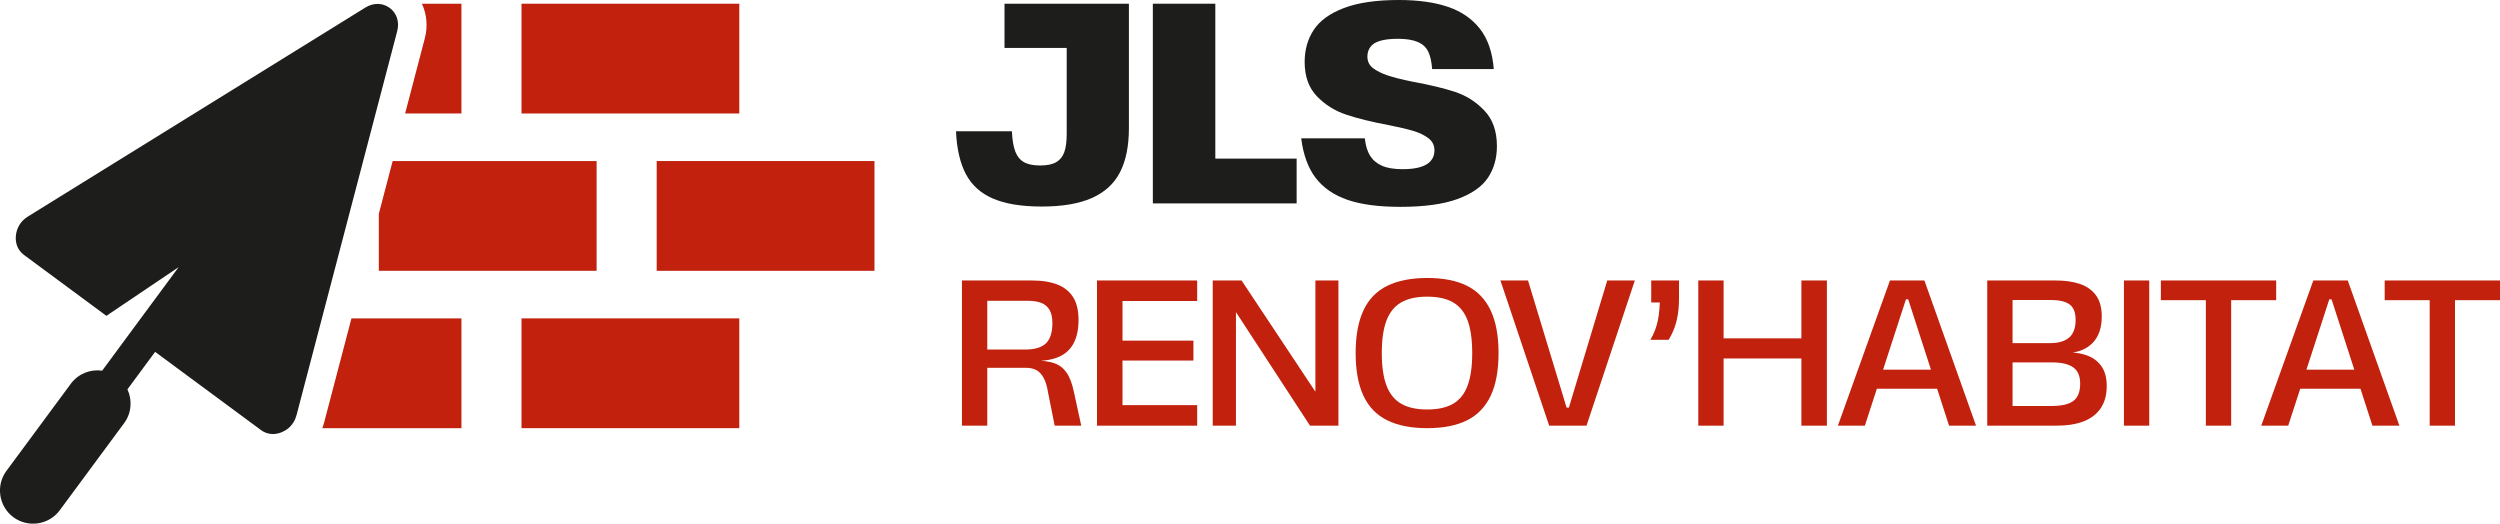 <?xml version="1.0" encoding="UTF-8"?>
<svg id="Calque_1" data-name="Calque 1" xmlns="http://www.w3.org/2000/svg" viewBox="0 0 2387.01 500">
  <defs>
    <style>
      .cls-1, .cls-2 {
        fill: #1d1d1b;
      }

      .cls-1, .cls-3 {
        fill-rule: evenodd;
      }

      .cls-4, .cls-3 {
        fill: #c1210d;
      }
    </style>
  </defs>
  <g>
    <path class="cls-2" d="M948.07,189.59c-11.71-5.08-20.34-12.89-25.88-23.42-5.54-10.53-8.67-24.15-9.4-40.86h53.39c.36,8.35,1.45,14.84,3.27,19.48,1.81,4.63,4.58,7.99,8.31,10.08,3.72,2.09,8.85,3.13,15.39,3.13s11.62-1.04,15.26-3.13c3.63-2.09,6.22-5.26,7.76-9.53,1.54-4.26,2.32-10.12,2.32-17.57V45.76h-59.38V3.54h118.77v118.76c0,17.07-2.82,31.1-8.45,42.08-5.63,10.99-14.57,19.2-26.83,24.65-12.26,5.45-28.19,8.17-47.8,8.17s-35-2.55-46.72-7.63Z"/>
    <path class="cls-2" d="M1100.75,3.54h59.65v147.91h77.63v42.77h-137.29V3.54Z"/>
    <path class="cls-2" d="M1286.66,190.81c-12.98-4.45-23.11-11.39-30.37-20.84-7.26-9.44-11.9-22.06-13.89-37.86h60.75c.72,6.9,2.4,12.44,5.04,16.62,2.63,4.18,6.4,7.36,11.31,9.53,4.9,2.18,11.44,3.27,19.61,3.27,10.35,0,18.02-1.54,23.02-4.63,4.99-3.09,7.49-7.53,7.49-13.35,0-4.72-1.86-8.53-5.58-11.44-3.72-2.9-8.4-5.22-14.03-6.95-5.63-1.72-13.44-3.58-23.42-5.58-16.53-3.09-30.23-6.44-41.13-10.08-10.9-3.63-20.25-9.49-28.06-17.57-7.81-8.08-11.71-19.02-11.71-32.82,0-11.62,2.9-21.83,8.72-30.64,5.81-8.81,15.43-15.75,28.87-20.84C1296.69,2.54,1314.12,0,1335.55,0,1354.08,0,1369.74,2.18,1382.54,6.54s22.97,11.35,30.51,20.97c7.53,9.63,11.94,22.43,13.21,38.41h-58.84c-.55-7.26-1.86-12.94-3.95-17.02-2.09-4.09-5.49-7.08-10.21-8.99-4.72-1.91-10.81-2.86-18.25-2.86s-12.8.64-17.16,1.91c-4.36,1.27-7.49,3.23-9.4,5.86-1.9,2.63-2.86,5.68-2.86,9.13,0,4.72,1.81,8.44,5.45,11.17,3.63,2.72,8.31,5.04,14.03,6.95,5.72,1.91,13.48,3.86,23.29,5.86,16.89,3.09,30.64,6.4,41.27,9.94,10.62,3.54,19.88,9.49,27.78,17.84,7.9,8.36,11.85,19.61,11.85,33.78,0,11.62-2.86,21.7-8.58,30.24-5.72,8.54-15.39,15.3-29.01,20.29-13.62,4.99-31.87,7.49-54.75,7.49-20.52,0-37.28-2.23-50.26-6.67Z"/>
    <g>
      <path class="cls-4" d="M918.48,267.8h66.55c9.9,0,18.15,1.32,24.76,3.96,6.6,2.64,11.58,6.7,14.95,12.18,3.37,5.48,5.05,12.64,5.05,21.49s-1.55,16.41-4.65,22.28c-3.1,5.88-7.79,10.2-14.06,12.97-6.27,2.77-14.23,4.09-23.86,3.96v-.4c8.19,0,14.69.86,19.51,2.57,4.82,1.72,8.72,4.72,11.68,9.01,2.97,4.29,5.31,10.53,7.03,18.72l6.93,31.89h-25.35l-6.34-31.69c-.93-5.94-2.34-10.63-4.26-14.06-1.92-3.43-4.23-5.87-6.93-7.33-2.71-1.45-6.04-2.18-10-2.18h-36.84v55.25h-24.16v-138.63ZM998.69,327.81c4.09-3.96,6.14-10.43,6.14-19.41,0-5.28-.93-9.47-2.77-12.58-1.85-3.1-4.49-5.31-7.92-6.64-3.43-1.32-7.66-1.98-12.67-1.98h-38.82v46.54h36.24c9.11,0,15.71-1.98,19.8-5.94Z"/>
      <path class="cls-4" d="M1047.41,267.8h95.66v19.61h-71.3v37.83h67.73v19.01h-67.73v42.58h71.3v19.61h-95.66v-138.63Z"/>
      <path class="cls-4" d="M1157.92,267.8h27.53l77.83,117.25-7.33,1.38v-118.63h21.98v138.63h-27.13l-77.24-118.43,6.53-1.39v119.82h-22.18v-138.63Z"/>
      <path class="cls-4" d="M1324.48,401.28c-10.17-5.01-17.72-12.84-22.68-23.47-4.95-10.63-7.43-24.19-7.43-40.7s2.48-30.07,7.43-40.7c4.95-10.63,12.51-18.45,22.68-23.47,10.17-5.02,22.91-7.53,38.22-7.53s28.15,2.51,38.12,7.53c9.97,5.02,17.46,12.84,22.48,23.47,5.01,10.63,7.52,24.2,7.52,40.7s-2.51,30.24-7.52,40.8c-5.02,10.57-12.51,18.36-22.48,23.37-9.97,5.02-22.68,7.53-38.12,7.53s-28.06-2.51-38.22-7.53ZM1387.56,385.44c6.27-3.7,10.86-9.51,13.76-17.43,2.9-7.92,4.36-18.22,4.36-30.89s-1.46-23.14-4.36-31c-2.9-7.85-7.49-13.63-13.76-17.33-6.28-3.69-14.56-5.54-24.86-5.54s-18.61,1.85-24.95,5.54c-6.34,3.7-10.99,9.48-13.96,17.33-2.97,7.86-4.45,18.19-4.45,31s1.48,22.97,4.45,30.89c2.97,7.92,7.63,13.73,13.96,17.43,6.34,3.7,14.65,5.54,24.95,5.54s18.58-1.85,24.86-5.54Z"/>
      <path class="cls-4" d="M1432.61,267.8h26.34l36.84,121.4h2.18l36.64-121.4h26.34l-46.14,138.63h-35.65l-46.54-138.63Z"/>
      <path class="cls-4" d="M1582.93,305.93c1.32-6.54,1.98-14.29,1.98-23.27l8.91,6.14h-17.23v-20.99h26.54v16.44c0,5.81-.36,11.06-1.09,15.75-.73,4.69-1.82,9.01-3.27,12.97-1.46,3.96-3.3,7.79-5.55,11.49h-17.43c3.43-5.81,5.81-11.98,7.13-18.52Z"/>
      <path class="cls-4" d="M1621.54,267.8h24.16v138.63h-24.16v-138.63ZM1642.14,323.06h81.4v19.21h-81.4v-19.21ZM1719.97,267.8h24.36v138.63h-24.36v-138.63Z"/>
      <path class="cls-4" d="M1804.54,267.8h32.88l49.31,138.63h-25.75l-39.01-120.61h-2.18l-39.21,120.61h-25.75l49.71-138.63ZM1789.69,352.96h62.58l2.37,18.22h-67.73l2.77-18.22Z"/>
      <path class="cls-4" d="M1897.43,267.8h65.16c9.11,0,16.93,1.12,23.47,3.37,6.54,2.25,11.62,5.87,15.25,10.89,3.63,5.02,5.45,11.68,5.45,20,0,10.96-2.91,19.41-8.72,25.35-5.81,5.94-13.6,9.11-23.37,9.5v-.59c7.39.13,13.83,1.32,19.31,3.56,5.48,2.25,9.77,5.71,12.87,10.4,3.1,4.69,4.65,10.8,4.65,18.32,0,8.32-1.85,15.29-5.55,20.89-3.7,5.61-9.08,9.84-16.14,12.68-7.07,2.84-15.88,4.26-26.44,4.26h-65.95v-138.63ZM1915.05,387.62h44.17c9.37,0,16.21-1.62,20.5-4.85,4.29-3.23,6.44-8.74,6.44-16.54,0-7.13-2.21-12.28-6.63-15.45-4.43-3.17-11.13-4.75-20.1-4.75h-42.98v-18.42h41c8.05,0,14.13-1.78,18.22-5.35,4.09-3.56,6.14-9.18,6.14-16.84,0-7-1.92-11.91-5.74-14.75-3.83-2.84-9.97-4.26-18.42-4.26h-42.58l6.54-8.91v119.23l-6.54-9.11Z"/>
      <path class="cls-4" d="M2027.94,267.8h24.16v138.63h-24.16v-138.63Z"/>
      <path class="cls-4" d="M2106.17,286.61h-42.97v-18.81h110.11v18.81h-42.98v119.82h-24.16v-119.82Z"/>
      <path class="cls-4" d="M2208.76,267.8h32.88l49.31,138.63h-25.75l-39.01-120.61h-2.18l-39.21,120.61h-25.75l49.71-138.63ZM2193.91,352.96h62.58l2.37,18.22h-67.73l2.77-18.22Z"/>
      <path class="cls-4" d="M2319.87,286.61h-42.97v-18.81h110.11v18.81h-42.98v119.82h-24.16v-119.82Z"/>
    </g>
  </g>
  <g>
    <rect class="cls-4" x="497.94" y="303.99" width="207.95" height="104.82"/>
    <path class="cls-3" d="M335.55,304h105.04v104.82h-132.85c.68-1.77,1.28-3.62,1.77-5.5l26.04-99.32Z"/>
    <rect class="cls-4" x="627.01" y="153.76" width="207.95" height="104.82"/>
    <polygon class="cls-3" points="569.65 258.59 361.7 258.59 361.7 204.16 374.91 153.77 569.65 153.77 569.65 258.59"/>
    <rect class="cls-4" x="497.94" y="3.54" width="207.95" height="104.82"/>
    <path class="cls-3" d="M405.61,36.61c3-11.44,1.88-23.07-2.78-33.07h37.75v104.82h-53.77s18.8-71.75,18.8-71.75Z"/>
    <path class="cls-1" d="M6.16,449.57l61.46-83.17c7.11-9.64,18.77-14.08,29.94-12.5l28.08-38.05,44.89-60.76-68.96,46.47-78.6-58.09c-5.77-4.25-8.58-10.87-7.82-18.47.74-7.63,4.79-14.11,11.39-18.2l69.84-43.26,15.8-9.78,120.45-74.58L348.84,7.22c7.68-4.77,16.51-4.63,23.26.35,6.76,4.98,9.45,13.37,7.16,22.15l-20.62,78.64-51.29,195.63-24.22,92.4c-1.31,5.01-3.98,9.26-7.71,12.42-1.85,1.55-3.98,2.83-6.32,3.84-7.08,2.94-14.22,2.21-19.97-2.07l-2.4-1.77-14.11-10.43-84.52-62.43-26.42,35.79c4.77,10.19,3.98,22.64-3.16,32.28l-61.46,83.17c-10.32,14-30.26,17-44.26,6.65-14-10.35-17-30.26-6.65-44.26Z"/>
  </g>
</svg>